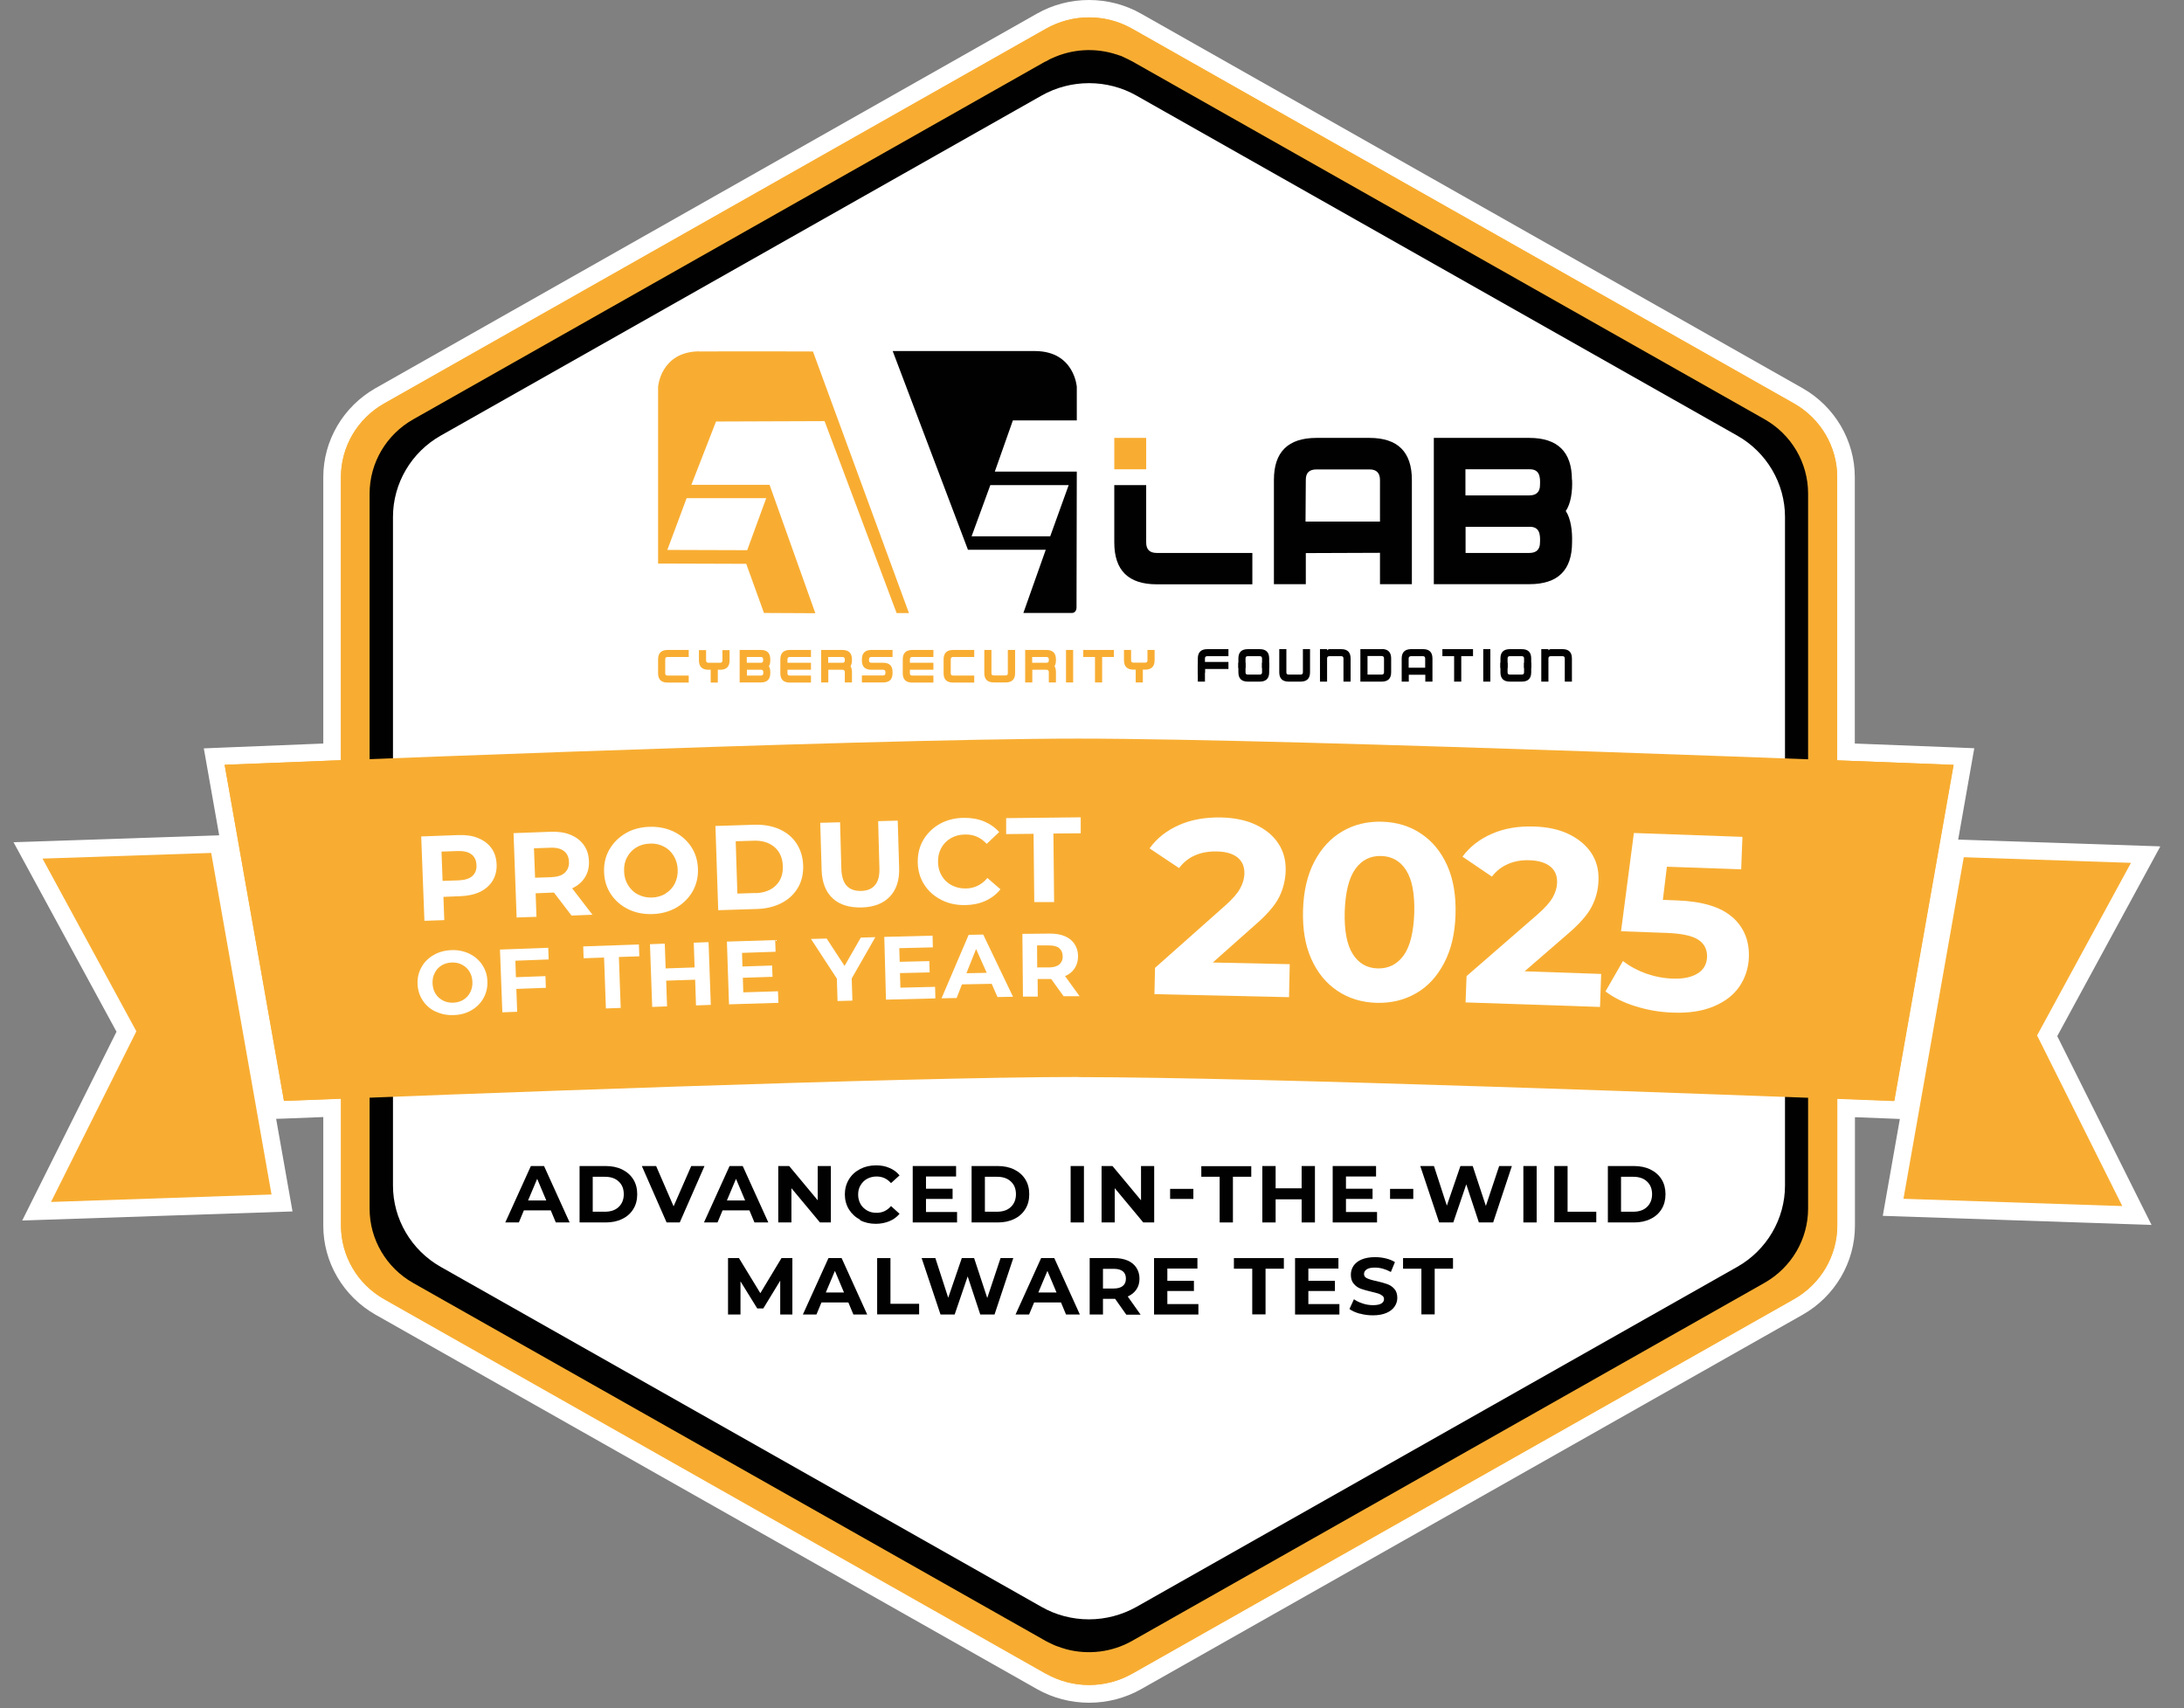 <?xml version="1.0"?>
<svg xmlns="http://www.w3.org/2000/svg" width="78" height="61" viewBox="0 0 78 61" fill="none">
<rect x="0" y="0" width="78" height="61" fill="#808080" stroke="none"/>
<g>
<path fill-rule="evenodd" clip-rule="evenodd" d="M77.141 30.225L69.935 29.984L70.51 26.721L69.79 26.691C69.79 26.691 68.401 26.637 66.243 26.553V17.039C66.243 15.732 65.528 14.518 64.379 13.864L40.751 0.487C40.186 0.167 39.546 0 38.892 0C38.237 0 37.598 0.167 37.033 0.487L13.409 13.864C12.26 14.518 11.546 15.732 11.546 17.039V26.553C9.392 26.637 8.013 26.696 7.998 26.696L7.279 26.726L7.828 29.831L0.483 30.077L4.161 36.845L0.793 43.587L10.447 43.263L9.862 39.956L10.167 39.946C10.576 39.931 11.041 39.911 11.546 39.892V43.774C11.546 45.081 12.26 46.295 13.409 46.949L37.038 60.322C37.603 60.641 38.242 60.808 38.897 60.808C39.551 60.808 40.191 60.641 40.756 60.322L64.384 46.949C65.534 46.295 66.248 45.081 66.248 43.774V39.897C66.753 39.916 67.217 39.936 67.627 39.951L67.852 39.961L67.242 43.42L76.841 43.745L73.473 37.002L77.15 30.235L77.141 30.225Z" fill="white"/>
<path fill-rule="evenodd" clip-rule="evenodd" d="M69.766 27.315C69.766 27.315 68.142 27.251 65.614 27.153V17.039C65.614 15.953 65.024 14.945 64.065 14.405L40.436 1.027C39.482 0.486 38.307 0.486 37.353 1.027L13.725 14.405C12.765 14.945 12.176 15.953 12.176 17.039V27.148C9.647 27.246 8.023 27.31 8.023 27.31L10.142 39.312C10.722 39.287 11.411 39.263 12.181 39.233V43.759C12.181 44.846 12.77 45.853 13.729 46.394L37.358 59.766C38.312 60.307 39.487 60.307 40.441 59.766L64.07 46.394C65.029 45.853 65.619 44.846 65.619 43.759V39.233C66.388 39.263 67.073 39.287 67.657 39.312L69.776 27.305L69.766 27.315Z" fill="#F8AD32"/>
<path fill-rule="evenodd" clip-rule="evenodd" d="M37.353 59.776L13.725 46.403C12.765 45.863 12.176 44.855 12.176 43.769V17.044C12.176 15.958 12.765 14.95 13.725 14.409L37.353 1.027C38.308 0.486 39.482 0.486 40.436 1.027L64.065 14.405C65.024 14.945 65.614 15.953 65.614 17.039V43.764C65.614 44.85 65.024 45.858 64.065 46.398L40.436 59.771C39.482 60.312 38.308 60.312 37.353 59.771V59.776Z" fill="#F8AD32"/>
<path fill-rule="evenodd" clip-rule="evenodd" d="M63.975 30.652V17.737C63.975 16.714 63.42 15.771 62.521 15.265L40.341 2.703C39.447 2.197 38.343 2.197 37.448 2.703L15.264 15.26C14.364 15.771 13.81 16.709 13.81 17.732V30.647H63.975V30.652Z" fill="white"/>
<path d="M9.697 42.658L7.543 30.46L1.518 30.662L4.87 36.83L1.822 42.924L9.697 42.658Z" fill="#F8AD32"/>
<path d="M76.106 30.814L70.135 30.613L67.981 42.811L75.796 43.071L72.753 36.977L76.106 30.814Z" fill="#F8AD32"/>
<path fill-rule="evenodd" clip-rule="evenodd" d="M13.81 35.233V42.654C13.81 43.676 14.364 44.62 15.264 45.126L37.443 57.683C38.338 58.189 39.442 58.189 40.336 57.683L62.516 45.126C63.415 44.615 63.97 43.676 63.97 42.654V35.233H13.81Z" fill="white"/>
<path fill-rule="evenodd" clip-rule="evenodd" d="M63.026 14.975L40.446 2.197C40.337 2.138 40.227 2.084 40.117 2.035C40.102 2.03 40.092 2.025 40.077 2.015C40.047 2 40.017 1.99 39.982 1.981C39.947 1.971 39.917 1.956 39.882 1.946C39.877 1.946 39.867 1.946 39.862 1.941C39.112 1.7 38.298 1.745 37.573 2.079C37.553 2.089 37.538 2.094 37.518 2.103C37.483 2.118 37.453 2.138 37.419 2.158C37.389 2.172 37.364 2.187 37.334 2.202H37.324L14.759 14.975C13.795 15.52 13.2 16.533 13.2 17.629V43.165C13.2 44.261 13.795 45.273 14.759 45.819L37.339 58.597C37.394 58.626 37.448 58.656 37.503 58.68C37.508 58.68 37.513 58.685 37.523 58.69C37.563 58.71 37.603 58.724 37.638 58.744C37.663 58.754 37.683 58.764 37.708 58.774C37.728 58.779 37.743 58.788 37.763 58.793C37.873 58.833 37.983 58.872 38.093 58.901C38.873 59.103 39.717 59.005 40.436 58.597L40.531 58.543L63.016 45.814C63.98 45.268 64.575 44.256 64.575 43.16V17.624C64.575 16.528 63.98 15.515 63.016 14.97L63.026 14.975ZM63.75 42.339C63.75 43.533 63.096 44.649 62.041 45.244L40.591 57.383C40.077 57.673 39.487 57.83 38.892 57.83C38.298 57.83 37.708 57.678 37.194 57.383L15.743 45.244C14.689 44.649 14.035 43.533 14.035 42.339V18.459C14.035 17.265 14.689 16.149 15.743 15.555L37.194 3.416C38.243 2.821 39.547 2.821 40.591 3.416L62.041 15.555C63.096 16.149 63.75 17.265 63.75 18.459V42.339Z" fill="#010101"/>
<path d="M19.66 43.224H18.71L18.531 43.656H18.046L18.96 41.641H19.43L20.344 43.656H19.85L19.67 43.224H19.66ZM19.51 42.87L19.185 42.098L18.86 42.87H19.51Z" fill="#010101"/>
<path d="M20.699 41.641H21.629C21.848 41.641 22.048 41.68 22.218 41.764C22.388 41.847 22.523 41.965 22.618 42.118C22.713 42.27 22.758 42.447 22.758 42.649C22.758 42.85 22.713 43.027 22.618 43.179C22.523 43.332 22.393 43.45 22.218 43.533C22.048 43.617 21.853 43.656 21.629 43.656H20.699V41.641ZM21.604 43.273C21.808 43.273 21.973 43.219 22.093 43.106C22.213 42.993 22.278 42.84 22.278 42.649C22.278 42.457 22.218 42.305 22.093 42.191C21.973 42.078 21.808 42.025 21.604 42.025H21.169V43.273H21.604Z" fill="#010101"/>
<path d="M25.161 41.641L24.277 43.656H23.807L22.923 41.641H23.433L24.057 43.081L24.687 41.641H25.156H25.161Z" fill="#010101"/>
<path d="M26.756 43.224H25.806L25.626 43.656H25.142L26.056 41.641H26.526L27.44 43.656H26.945L26.765 43.224H26.756ZM26.611 42.87L26.286 42.098L25.961 42.87H26.611Z" fill="#010101"/>
<path d="M29.674 41.641V43.656H29.284L28.265 42.432V43.656H27.795V41.641H28.185L29.204 42.865V41.641H29.674Z" fill="#010101"/>
<path d="M30.718 43.558C30.548 43.469 30.418 43.347 30.318 43.189C30.223 43.032 30.173 42.85 30.173 42.654C30.173 42.457 30.223 42.275 30.318 42.118C30.413 41.961 30.548 41.838 30.718 41.749C30.887 41.661 31.077 41.617 31.287 41.617C31.467 41.617 31.627 41.646 31.767 41.71C31.912 41.769 32.032 41.858 32.127 41.975L31.822 42.251C31.682 42.093 31.512 42.015 31.307 42.015C31.182 42.015 31.067 42.044 30.967 42.098C30.867 42.152 30.792 42.231 30.733 42.329C30.672 42.428 30.648 42.541 30.648 42.663C30.648 42.786 30.677 42.899 30.733 42.998C30.787 43.096 30.867 43.17 30.967 43.229C31.067 43.288 31.182 43.312 31.307 43.312C31.512 43.312 31.682 43.234 31.822 43.071L32.127 43.347C32.027 43.465 31.907 43.553 31.762 43.612C31.617 43.671 31.457 43.705 31.277 43.705C31.067 43.705 30.877 43.661 30.712 43.573L30.718 43.558Z" fill="#010101"/>
<path d="M34.181 43.283V43.656H32.597V41.641H34.146V42.015H33.071V42.452H34.021V42.816H33.071V43.283H34.186H34.181Z" fill="#010101"/>
<path d="M34.7 41.641H35.63C35.849 41.641 36.049 41.68 36.219 41.764C36.389 41.847 36.524 41.965 36.619 42.118C36.714 42.27 36.759 42.447 36.759 42.649C36.759 42.85 36.714 43.027 36.619 43.179C36.524 43.332 36.394 43.45 36.219 43.533C36.049 43.617 35.854 43.656 35.63 43.656H34.7V41.641ZM35.61 43.273C35.814 43.273 35.979 43.219 36.099 43.106C36.219 42.993 36.284 42.84 36.284 42.649C36.284 42.457 36.224 42.305 36.099 42.191C35.979 42.078 35.814 42.025 35.61 42.025H35.175V43.273H35.61Z" fill="#010101"/>
<path d="M38.237 41.641H38.712V43.656H38.237V41.641Z" fill="#010101"/>
<path d="M41.221 41.641V43.656H40.831L39.812 42.432V43.656H39.342V41.641H39.731L40.751 42.865V41.641H41.221Z" fill="#010101"/>
<path d="M41.79 42.457H42.62V42.816H41.79V42.457Z" fill="#010101"/>
<path d="M43.559 42.024H42.904V41.646H44.688V42.024H44.033V43.656H43.559V42.024Z" fill="#010101"/>
<path d="M46.962 41.641V43.656H46.487V42.83H45.558V43.656H45.083V41.641H45.558V42.437H46.487V41.641H46.962Z" fill="#010101"/>
<path d="M49.18 43.283V43.656H47.596V41.641H49.145V42.015H48.07V42.452H49.02V42.816H48.07V43.283H49.185H49.18Z" fill="#010101"/>
<path d="M49.645 42.457H50.474V42.816H49.645V42.457Z" fill="#010101"/>
<path d="M53.996 41.641L53.327 43.656H52.817L52.367 42.295L51.903 43.656H51.398L50.724 41.641H51.213L51.673 43.056L52.158 41.641H52.597L53.067 43.066L53.542 41.641H53.996Z" fill="#010101"/>
<path d="M54.406 41.641H54.881V43.656H54.406V41.641Z" fill="#010101"/>
<path d="M55.511 41.641H55.985V43.273H57.01V43.651H55.511V41.636V41.641Z" fill="#010101"/>
<path d="M57.424 41.641H58.353C58.573 41.641 58.773 41.68 58.943 41.764C59.113 41.847 59.248 41.965 59.343 42.118C59.437 42.27 59.482 42.447 59.482 42.649C59.482 42.85 59.437 43.027 59.343 43.179C59.248 43.332 59.118 43.45 58.943 43.533C58.773 43.617 58.578 43.656 58.353 43.656H57.424V41.641ZM58.328 43.273C58.533 43.273 58.698 43.219 58.818 43.106C58.938 42.993 59.003 42.84 59.003 42.649C59.003 42.457 58.943 42.305 58.818 42.191C58.698 42.078 58.533 42.025 58.328 42.025H57.894V43.273H58.328Z" fill="#010101"/>
<path d="M27.865 46.944V45.735L27.26 46.728H27.045L26.446 45.76V46.944H26.001V44.929H26.391L27.155 46.182L27.91 44.929H28.299V46.944H27.86H27.865Z" fill="#010101"/>
<path d="M30.288 46.512H29.338L29.159 46.944H28.674L29.588 44.929H30.058L30.972 46.944H30.478L30.298 46.512H30.288ZM30.143 46.158L29.818 45.386L29.493 46.158H30.143Z" fill="#010101"/>
<path d="M31.327 44.929H31.802V46.561H32.826V46.939H31.327V44.924V44.929Z" fill="#010101"/>
<path d="M36.189 44.929L35.519 46.944H35.01L34.56 45.583L34.095 46.944H33.59L32.916 44.929H33.406L33.865 46.345L34.35 44.929H34.79L35.259 46.354L35.734 44.929H36.189Z" fill="#010101"/>
<path d="M37.882 46.512H36.933L36.753 46.944H36.269L37.183 44.929H37.653L38.567 46.944H38.072L37.892 46.512H37.882ZM37.733 46.158L37.408 45.386L37.083 46.158H37.733Z" fill="#010101"/>
<path d="M40.221 46.944L39.826 46.384H39.392V46.944H38.917V44.929H39.801C39.981 44.929 40.141 44.959 40.276 45.018C40.411 45.077 40.511 45.16 40.586 45.273C40.656 45.381 40.696 45.514 40.696 45.661C40.696 45.809 40.661 45.942 40.586 46.05C40.511 46.158 40.411 46.241 40.276 46.3L40.736 46.949H40.226L40.221 46.944ZM40.101 45.401C40.026 45.342 39.921 45.312 39.776 45.312H39.392V46.015H39.776C39.916 46.015 40.026 45.986 40.101 45.922C40.176 45.863 40.211 45.775 40.211 45.661C40.211 45.548 40.176 45.46 40.101 45.401Z" fill="#010101"/>
<path d="M42.8 46.571V46.944H41.216V44.929H42.765V45.303H41.691V45.74H42.64V46.104H41.691V46.571H42.805H42.8Z" fill="#010101"/>
<path d="M44.723 45.308H44.068V44.929H45.852V45.308H45.198V46.939H44.723V45.308Z" fill="#010101"/>
<path d="M47.836 46.571V46.944H46.252V44.929H47.801V45.303H46.727V45.74H47.676V46.104H46.727V46.571H47.841H47.836Z" fill="#010101"/>
<path d="M48.56 46.914C48.41 46.87 48.285 46.816 48.195 46.747L48.355 46.398C48.445 46.462 48.545 46.511 48.67 46.551C48.79 46.59 48.91 46.61 49.035 46.61C49.17 46.61 49.27 46.59 49.334 46.551C49.4 46.511 49.429 46.457 49.429 46.394C49.429 46.344 49.41 46.305 49.374 46.276C49.334 46.246 49.29 46.217 49.23 46.197C49.17 46.177 49.09 46.158 48.99 46.133C48.835 46.099 48.705 46.059 48.605 46.025C48.505 45.99 48.42 45.931 48.35 45.848C48.28 45.769 48.245 45.661 48.245 45.524C48.245 45.406 48.275 45.302 48.34 45.204C48.405 45.111 48.5 45.032 48.63 44.978C48.76 44.924 48.92 44.895 49.105 44.895C49.235 44.895 49.364 44.909 49.489 44.939C49.614 44.968 49.724 45.013 49.819 45.072L49.674 45.425C49.484 45.322 49.295 45.268 49.105 45.268C48.97 45.268 48.875 45.288 48.81 45.332C48.745 45.376 48.715 45.43 48.715 45.499C48.715 45.568 48.75 45.617 48.825 45.651C48.9 45.686 49.01 45.72 49.16 45.75C49.315 45.784 49.444 45.823 49.544 45.858C49.644 45.892 49.729 45.951 49.799 46.03C49.869 46.108 49.904 46.217 49.904 46.349C49.904 46.462 49.869 46.57 49.804 46.664C49.739 46.757 49.639 46.836 49.509 46.89C49.38 46.944 49.22 46.973 49.035 46.973C48.875 46.973 48.715 46.954 48.565 46.91L48.56 46.914Z" fill="#010101"/>
<path d="M50.764 45.308H50.109V44.929H51.893V45.308H51.239V46.939H50.764V45.308Z" fill="#010101"/>
<path fill-rule="evenodd" clip-rule="evenodd" d="M38.688 23.462H39.107V24.371H39.362V23.462H39.782V23.211H38.688V23.462Z" fill="#F8AD32"/>
<path fill-rule="evenodd" clip-rule="evenodd" d="M23.503 23.546V24.042C23.503 24.263 23.613 24.376 23.843 24.376H24.597V24.125H23.843C23.783 24.125 23.758 24.101 23.758 24.042V23.546C23.758 23.492 23.783 23.462 23.843 23.462H24.597V23.211H23.843C23.618 23.211 23.503 23.325 23.503 23.546Z" fill="#F8AD32"/>
<path fill-rule="evenodd" clip-rule="evenodd" d="M27.869 23.546V24.042C27.869 24.263 27.979 24.376 28.209 24.376H28.963V24.125H28.209C28.149 24.125 28.124 24.101 28.124 24.042V23.919H28.963V23.669H28.124V23.546C28.124 23.492 28.149 23.462 28.209 23.462H28.963V23.211H28.209C27.984 23.211 27.869 23.325 27.869 23.546Z" fill="#F8AD32"/>
<path fill-rule="evenodd" clip-rule="evenodd" d="M30.088 23.211H29.328V24.371H29.583V23.919H30.088C30.143 23.919 30.172 23.949 30.172 23.998V24.037V24.371H30.427V24.037V23.998C30.427 23.909 30.407 23.845 30.377 23.791C30.407 23.737 30.427 23.669 30.427 23.585V23.546C30.427 23.325 30.312 23.211 30.088 23.211ZM30.172 23.585C30.172 23.644 30.143 23.669 30.088 23.669H29.578V23.462H30.088C30.143 23.462 30.172 23.492 30.172 23.546V23.585Z" fill="#F8AD32"/>
<path fill-rule="evenodd" clip-rule="evenodd" d="M27.175 23.211H26.416V24.371H27.175C27.4 24.371 27.51 24.258 27.51 24.037V23.998C27.51 23.914 27.495 23.845 27.46 23.791C27.495 23.737 27.51 23.669 27.51 23.585V23.546C27.51 23.325 27.4 23.211 27.175 23.211ZM27.175 23.462C27.23 23.462 27.255 23.492 27.255 23.546V23.585C27.255 23.634 27.235 23.659 27.195 23.669C27.191 23.669 27.18 23.669 27.175 23.669H26.671V23.462H27.175ZM27.26 24.042C27.26 24.096 27.23 24.125 27.18 24.125H26.676V23.919H27.18C27.18 23.919 27.195 23.919 27.201 23.919C27.24 23.924 27.26 23.953 27.26 24.003V24.042Z" fill="#F8AD32"/>
<path fill-rule="evenodd" clip-rule="evenodd" d="M25.801 23.585C25.801 23.644 25.776 23.668 25.716 23.668H25.302C25.247 23.668 25.217 23.644 25.217 23.585V23.216H24.962V23.585C24.962 23.806 25.077 23.919 25.302 23.919H25.382V24.376H25.636V23.919H25.716C25.941 23.919 26.056 23.811 26.056 23.585V23.216H25.801V23.585Z" fill="#F8AD32"/>
<path fill-rule="evenodd" clip-rule="evenodd" d="M30.782 23.546V23.585C30.782 23.806 30.892 23.919 31.122 23.919H31.542C31.597 23.919 31.622 23.949 31.622 23.998V24.037C31.622 24.096 31.592 24.121 31.542 24.121H30.782V24.371H31.542C31.767 24.371 31.877 24.263 31.877 24.037V23.998C31.877 23.777 31.767 23.669 31.542 23.669H31.122C31.062 23.669 31.037 23.644 31.037 23.585V23.546C31.037 23.492 31.062 23.462 31.122 23.462H31.877V23.211H31.122C30.897 23.211 30.782 23.325 30.782 23.546Z" fill="#F8AD32"/>
<path fill-rule="evenodd" clip-rule="evenodd" d="M32.241 23.546V24.042C32.241 24.263 32.351 24.376 32.581 24.376H33.336V24.125H32.581C32.521 24.125 32.496 24.101 32.496 24.042V23.919H33.336V23.669H32.496V23.546C32.496 23.492 32.521 23.462 32.581 23.462H33.336V23.211H32.581C32.356 23.211 32.241 23.325 32.241 23.546Z" fill="#F8AD32"/>
<path fill-rule="evenodd" clip-rule="evenodd" d="M33.7 23.546V24.042C33.7 24.263 33.81 24.376 34.04 24.376H34.794V24.125H34.04C33.98 24.125 33.955 24.101 33.955 24.042V23.546C33.955 23.492 33.98 23.462 34.04 23.462H34.794V23.211H34.04C33.815 23.211 33.7 23.325 33.7 23.546Z" fill="#F8AD32"/>
<path fill-rule="evenodd" clip-rule="evenodd" d="M35.994 23.211V24.037C35.994 24.096 35.969 24.121 35.914 24.121H35.494C35.434 24.121 35.409 24.096 35.409 24.037V23.211H35.154V24.037C35.154 24.258 35.264 24.371 35.494 24.371H35.914C36.139 24.371 36.254 24.263 36.254 24.037V23.211H35.999H35.994Z" fill="#F8AD32"/>
<path fill-rule="evenodd" clip-rule="evenodd" d="M37.373 23.211H36.613V24.371H36.868V23.919H37.373C37.428 23.919 37.458 23.949 37.458 23.998V24.037V24.371H37.712V24.037V23.998C37.712 23.909 37.693 23.845 37.663 23.791C37.693 23.737 37.712 23.669 37.712 23.585V23.546C37.712 23.325 37.598 23.211 37.373 23.211ZM37.458 23.585C37.458 23.644 37.428 23.669 37.373 23.669H36.863V23.462H37.373C37.428 23.462 37.458 23.492 37.458 23.546V23.585Z" fill="#F8AD32"/>
<path d="M38.327 23.211H38.072V24.371H38.327V23.211Z" fill="#F8AD32"/>
<path fill-rule="evenodd" clip-rule="evenodd" d="M40.981 23.211V23.58C40.981 23.639 40.956 23.664 40.896 23.664H40.481C40.426 23.664 40.396 23.639 40.396 23.58V23.211H40.142V23.58C40.142 23.801 40.257 23.914 40.481 23.914H40.561V24.371H40.816V23.914H40.896C41.121 23.914 41.236 23.806 41.236 23.58V23.211H40.981Z" fill="#F8AD32"/>
<path fill-rule="evenodd" clip-rule="evenodd" d="M43.873 23.89V23.639H43.034V23.516C43.034 23.462 43.059 23.433 43.119 23.433H43.873V23.182H43.119C42.894 23.182 42.779 23.295 42.779 23.516V24.013C42.779 24.234 43.034 24.072 43.034 24.013V23.89H43.873Z" fill="#010101"/>
<path d="M43.034 23.732H42.779V24.342H43.034V23.732Z" fill="#010101"/>
<path fill-rule="evenodd" clip-rule="evenodd" d="M46.532 24.008C46.532 24.067 46.502 24.091 46.447 24.091H46.027C45.967 24.091 45.942 24.067 45.942 24.008V23.182H45.688V24.008C45.688 24.229 45.797 24.342 46.027 24.342H46.447C46.672 24.342 46.787 24.234 46.787 24.008V23.182H46.532V24.008Z" fill="#010101"/>
<path fill-rule="evenodd" clip-rule="evenodd" d="M45.073 23.669V24.008C45.073 24.067 45.043 24.091 44.988 24.091H44.568C44.508 24.091 44.483 24.067 44.483 24.008V23.669H44.228V24.008C44.228 24.229 44.338 24.342 44.568 24.342H44.988C45.213 24.342 45.328 24.234 45.328 24.008V23.669H45.073Z" fill="#010101"/>
<path fill-rule="evenodd" clip-rule="evenodd" d="M45.073 23.855V23.516C45.073 23.457 45.043 23.433 44.988 23.433H44.568C44.508 23.433 44.483 23.457 44.483 23.516V23.855H44.228V23.516C44.228 23.295 44.338 23.182 44.568 23.182H44.988C45.213 23.182 45.328 23.29 45.328 23.516V23.855H45.073Z" fill="#010101"/>
<path fill-rule="evenodd" clip-rule="evenodd" d="M49.344 23.182H48.585V24.342H49.344C49.569 24.342 49.684 24.234 49.684 24.008V23.511C49.684 23.29 49.569 23.177 49.344 23.177V23.182ZM49.429 24.008C49.429 24.067 49.399 24.091 49.344 24.091H48.84V23.428H49.344C49.399 23.428 49.429 23.457 49.429 23.511V24.008Z" fill="#010101"/>
<path fill-rule="evenodd" clip-rule="evenodd" d="M47.396 23.516C47.396 23.462 47.421 23.433 47.481 23.433H47.901C47.956 23.433 47.981 23.462 47.981 23.516V24.342H48.236V23.516C48.236 23.295 48.126 23.182 47.901 23.182H47.481C47.451 23.182 47.421 23.197 47.396 23.226V23.182H47.142V24.342H47.396V23.516Z" fill="#010101"/>
<path fill-rule="evenodd" clip-rule="evenodd" d="M50.819 23.182H50.399C50.175 23.182 50.06 23.295 50.06 23.516V24.342H50.314V24.096H50.904V24.342H51.159V23.516C51.159 23.295 51.049 23.182 50.824 23.182H50.819ZM50.899 23.846H50.309V23.516C50.309 23.462 50.339 23.433 50.399 23.433H50.819C50.874 23.433 50.899 23.462 50.899 23.516V23.846Z" fill="#010101"/>
<path fill-rule="evenodd" clip-rule="evenodd" d="M51.933 24.342H52.188V23.433H52.608V23.182H51.514V23.433H51.933V24.342Z" fill="#010101"/>
<path d="M53.227 23.182H52.973V24.342H53.227V23.182Z" fill="#010101"/>
<path fill-rule="evenodd" clip-rule="evenodd" d="M54.431 23.669V24.008C54.431 24.067 54.401 24.091 54.346 24.091H53.927C53.867 24.091 53.842 24.067 53.842 24.008V23.669H53.587V24.008C53.587 24.229 53.697 24.342 53.927 24.342H54.346C54.571 24.342 54.686 24.234 54.686 24.008V23.669H54.431Z" fill="#010101"/>
<path fill-rule="evenodd" clip-rule="evenodd" d="M54.431 23.855V23.516C54.431 23.457 54.401 23.433 54.346 23.433H53.927C53.867 23.433 53.842 23.457 53.842 23.516V23.855H53.587V23.516C53.587 23.295 53.697 23.182 53.927 23.182H54.346C54.571 23.182 54.686 23.29 54.686 23.516V23.855H54.431Z" fill="#010101"/>
<path fill-rule="evenodd" clip-rule="evenodd" d="M55.301 23.516C55.301 23.462 55.326 23.433 55.386 23.433H55.805C55.86 23.433 55.885 23.462 55.885 23.516V24.342H56.14V23.516C56.14 23.295 56.03 23.182 55.805 23.182H55.386C55.356 23.182 55.326 23.197 55.301 23.226V23.182H55.046V24.342H55.301V23.516Z" fill="#010101"/>
<path d="M56.14 17.132C56.14 16.14 55.63 15.638 54.621 15.638H51.208V20.862H54.626C55.635 20.862 56.145 20.366 56.145 19.368C56.16 18.97 56.1 18.513 55.92 18.248C56.105 17.987 56.165 17.525 56.145 17.127L56.14 17.132ZM55 19.373C55 19.624 54.87 19.747 54.616 19.747H52.342V18.813H54.616C54.985 18.803 55.015 19.078 55 19.373ZM55 17.319C55 17.57 54.87 17.692 54.616 17.692H52.337V16.759H54.616C54.985 16.749 55.015 17.024 55 17.319Z" fill="#010101"/>
<path d="M24.977 12.547C23.593 12.557 23.503 13.815 23.503 13.815V20.125L26.651 20.135L27.285 21.89L29.119 21.899L27.485 17.314H24.692L25.572 15.053L29.449 15.039L32.022 21.894H32.462L29.034 12.552C29.034 12.552 26.361 12.542 24.972 12.552L24.977 12.547ZM27.365 17.791L26.686 19.648L23.833 19.639L24.522 17.791H27.365Z" fill="#F8AD32"/>
<path fill-rule="evenodd" clip-rule="evenodd" d="M48.915 15.638H47.021C45.997 15.638 45.497 16.144 45.497 17.137V20.862H46.636V19.752L49.285 19.742V20.862H50.424V17.137C50.424 16.144 49.924 15.638 48.91 15.638H48.915ZM49.285 18.626H46.626L46.636 17.137C46.636 16.887 46.756 16.764 47.021 16.764H48.915C49.154 16.764 49.285 16.887 49.285 17.137V18.626Z" fill="#010101"/>
<path d="M40.935 15.638H39.796V16.759H40.935V15.638Z" fill="#F8AD32"/>
<path d="M41.315 19.747C41.06 19.747 40.935 19.624 40.935 19.373V17.324H39.796V19.373C39.796 20.371 40.301 20.867 41.315 20.867H44.727V19.747H41.315Z" fill="#010101"/>
<path d="M38.457 13.815C38.457 13.815 38.372 12.552 36.983 12.537C36.509 12.537 32.257 12.537 31.882 12.537L34.57 19.634H37.348L36.549 21.89H38.277C38.462 21.89 38.447 21.678 38.447 21.678L38.457 16.842H35.529L36.174 15.014H38.457V13.815ZM38.167 17.324L37.508 19.152H34.7L35.369 17.324H38.172H38.167Z" fill="#010101"/>
<path d="M38.512 38.466C44.893 38.466 61.706 39.09 67.647 39.322L69.766 27.315C69.766 27.315 46.327 26.377 38.512 26.377C30.698 26.377 8.023 27.315 8.023 27.315L10.142 39.317C15.983 39.086 32.307 38.461 38.517 38.461L38.512 38.466Z" fill="#F8AD32"/>
<path d="M15.558 36.127C15.363 36.034 15.208 35.901 15.098 35.729C14.983 35.557 14.923 35.361 14.913 35.139C14.903 34.918 14.953 34.722 15.053 34.54C15.153 34.358 15.298 34.216 15.483 34.108C15.668 33.999 15.883 33.94 16.117 33.931C16.352 33.921 16.567 33.965 16.762 34.058C16.957 34.152 17.107 34.284 17.222 34.456C17.337 34.628 17.402 34.825 17.407 35.046C17.417 35.267 17.367 35.464 17.267 35.646C17.167 35.828 17.022 35.97 16.837 36.078C16.652 36.186 16.442 36.245 16.203 36.25C15.968 36.26 15.753 36.216 15.558 36.122V36.127ZM16.547 35.705C16.652 35.641 16.737 35.552 16.792 35.439C16.852 35.326 16.877 35.203 16.872 35.066C16.867 34.928 16.832 34.805 16.767 34.697C16.702 34.589 16.612 34.511 16.502 34.452C16.392 34.392 16.267 34.368 16.133 34.373C15.998 34.378 15.878 34.412 15.773 34.476C15.668 34.54 15.583 34.628 15.528 34.742C15.468 34.855 15.443 34.977 15.448 35.115C15.453 35.253 15.488 35.375 15.553 35.484C15.618 35.592 15.708 35.67 15.818 35.729C15.928 35.788 16.053 35.813 16.188 35.808C16.322 35.803 16.442 35.769 16.547 35.705Z" fill="white"/>
<path d="M18.406 34.304L18.426 34.898L19.48 34.859L19.495 35.277L18.441 35.316L18.471 36.132L17.941 36.152L17.856 33.911L19.58 33.847L19.595 34.264L18.401 34.309L18.406 34.304Z" fill="white"/>
<path d="M21.574 34.196L20.844 34.221L20.829 33.798L22.818 33.729L22.833 34.152L22.103 34.176L22.168 35.995L21.639 36.014L21.574 34.196Z" fill="white"/>
<path d="M25.306 33.645L25.386 35.886L24.857 35.906L24.827 34.987L23.793 35.021L23.823 35.94L23.293 35.96L23.213 33.719L23.742 33.699L23.773 34.584L24.807 34.549L24.777 33.665L25.306 33.645Z" fill="white"/>
<path d="M27.785 35.395L27.8 35.813L26.036 35.867L25.961 33.626L27.685 33.572L27.7 33.989L26.501 34.029L26.516 34.515L27.575 34.481L27.59 34.884L26.53 34.918L26.546 35.439L27.785 35.4V35.395Z" fill="white"/>
<path d="M30.418 34.938L30.443 35.734L29.913 35.749L29.888 34.948L28.964 33.532L29.523 33.517L30.163 34.495L30.743 33.483L31.262 33.468L30.418 34.943V34.938Z" fill="white"/>
<path d="M33.396 35.237L33.406 35.655L31.642 35.699L31.582 33.458L33.306 33.414L33.316 33.832L32.117 33.861L32.132 34.348L33.191 34.323L33.201 34.726L32.142 34.751L32.157 35.272L33.396 35.242V35.237Z" fill="white"/>
<path d="M35.415 35.134L34.355 35.154L34.166 35.641L33.626 35.651L34.595 33.385L35.115 33.375L36.179 35.596L35.625 35.606L35.415 35.13V35.134ZM35.24 34.741L34.86 33.891L34.515 34.756L35.24 34.741Z" fill="white"/>
<path d="M37.988 35.581L37.543 34.962H37.058L37.063 35.591H36.534L36.514 33.35L37.503 33.34C37.703 33.34 37.883 33.37 38.033 33.434C38.182 33.498 38.297 33.591 38.377 33.714C38.457 33.837 38.502 33.979 38.502 34.146C38.502 34.313 38.462 34.456 38.382 34.579C38.302 34.702 38.188 34.795 38.038 34.859L38.557 35.577H37.993L37.988 35.581ZM37.833 33.861C37.748 33.792 37.628 33.763 37.468 33.763H37.038L37.043 34.549H37.473C37.633 34.544 37.753 34.51 37.833 34.441C37.913 34.372 37.958 34.274 37.953 34.151C37.953 34.023 37.908 33.93 37.828 33.861H37.833Z" fill="white"/>
<path d="M17.077 29.93C17.281 30.014 17.436 30.132 17.551 30.289C17.666 30.446 17.726 30.638 17.736 30.864C17.746 31.085 17.696 31.282 17.596 31.449C17.496 31.616 17.346 31.748 17.151 31.847C16.957 31.94 16.722 31.994 16.452 32.004L15.837 32.029L15.867 32.859L15.158 32.884L15.043 29.871L16.367 29.822C16.637 29.812 16.877 29.846 17.077 29.93ZM16.867 31.287C16.972 31.193 17.027 31.06 17.017 30.893C17.012 30.726 16.952 30.598 16.837 30.51C16.722 30.422 16.557 30.387 16.347 30.392L15.768 30.412L15.807 31.459L16.387 31.439C16.602 31.429 16.762 31.38 16.867 31.287Z" fill="white"/>
<path d="M20.409 32.692L19.785 31.876H19.75L19.13 31.901L19.16 32.741L18.451 32.766L18.341 29.753L19.665 29.704C19.935 29.694 20.175 29.728 20.374 29.812C20.574 29.895 20.734 30.013 20.849 30.176C20.964 30.333 21.024 30.524 21.034 30.751C21.044 30.977 20.994 31.168 20.889 31.335C20.784 31.503 20.634 31.63 20.434 31.724L21.159 32.667L20.399 32.697L20.409 32.692ZM20.14 30.392C20.025 30.303 19.86 30.264 19.65 30.274L19.07 30.294L19.11 31.345L19.69 31.326C19.905 31.316 20.065 31.267 20.17 31.168C20.274 31.07 20.329 30.942 20.32 30.775C20.314 30.608 20.255 30.48 20.14 30.392Z" fill="white"/>
<path d="M22.439 32.471C22.179 32.343 21.974 32.166 21.819 31.935C21.664 31.704 21.584 31.439 21.574 31.144C21.564 30.849 21.624 30.579 21.764 30.338C21.904 30.097 22.094 29.905 22.344 29.758C22.594 29.61 22.878 29.537 23.198 29.527C23.518 29.517 23.803 29.576 24.063 29.699C24.322 29.827 24.527 30.004 24.682 30.235C24.837 30.466 24.917 30.731 24.927 31.026C24.937 31.321 24.872 31.591 24.737 31.832C24.597 32.073 24.407 32.264 24.157 32.412C23.908 32.554 23.623 32.633 23.308 32.643C22.988 32.653 22.703 32.599 22.439 32.471ZM23.768 31.91C23.913 31.822 24.023 31.704 24.098 31.557C24.172 31.409 24.212 31.242 24.203 31.055C24.198 30.869 24.148 30.706 24.058 30.559C23.968 30.412 23.853 30.303 23.703 30.23C23.553 30.151 23.388 30.117 23.208 30.127C23.028 30.131 22.863 30.181 22.724 30.264C22.584 30.348 22.469 30.471 22.394 30.618C22.314 30.765 22.279 30.937 22.289 31.119C22.294 31.306 22.344 31.473 22.434 31.616C22.524 31.758 22.639 31.871 22.788 31.945C22.938 32.023 23.103 32.058 23.283 32.053C23.463 32.048 23.628 31.999 23.768 31.915V31.91Z" fill="white"/>
<path d="M25.551 29.497L26.945 29.453C27.28 29.444 27.574 29.497 27.834 29.611C28.094 29.729 28.299 29.896 28.444 30.117C28.589 30.338 28.674 30.598 28.684 30.903C28.694 31.203 28.634 31.473 28.499 31.699C28.364 31.93 28.174 32.112 27.919 32.245C27.669 32.377 27.375 32.451 27.045 32.461L25.651 32.505L25.551 29.493V29.497ZM26.985 31.896C27.29 31.886 27.534 31.793 27.709 31.621C27.884 31.449 27.969 31.218 27.959 30.928C27.949 30.643 27.849 30.416 27.664 30.254C27.474 30.092 27.23 30.014 26.925 30.023L26.275 30.043L26.335 31.911L26.985 31.891V31.896Z" fill="white"/>
<path d="M29.739 32.082C29.489 31.851 29.359 31.512 29.344 31.07L29.294 29.384L30.003 29.365L30.048 31.026C30.063 31.566 30.298 31.827 30.753 31.817C30.973 31.812 31.143 31.743 31.253 31.606C31.367 31.473 31.418 31.267 31.407 30.986L31.363 29.325L32.062 29.306L32.112 30.991C32.127 31.434 32.012 31.778 31.777 32.023C31.542 32.269 31.203 32.397 30.768 32.407C30.328 32.417 29.983 32.309 29.734 32.078L29.739 32.082Z" fill="white"/>
<path d="M33.621 32.136C33.366 32.009 33.161 31.827 33.011 31.596C32.862 31.365 32.782 31.095 32.777 30.8C32.772 30.5 32.837 30.23 32.977 29.994C33.116 29.758 33.311 29.566 33.561 29.424C33.811 29.286 34.091 29.212 34.41 29.207C34.675 29.203 34.915 29.242 35.135 29.33C35.35 29.419 35.535 29.547 35.685 29.714L35.24 30.136C35.025 29.905 34.77 29.792 34.461 29.802C34.271 29.802 34.101 29.851 33.956 29.935C33.811 30.018 33.696 30.136 33.616 30.284C33.536 30.431 33.496 30.598 33.501 30.785C33.501 30.972 33.551 31.139 33.636 31.281C33.721 31.424 33.841 31.537 33.991 31.616C34.141 31.694 34.311 31.733 34.5 31.729C34.805 31.724 35.06 31.596 35.265 31.355L35.73 31.758C35.59 31.935 35.41 32.073 35.195 32.171C34.98 32.269 34.74 32.318 34.475 32.323C34.166 32.328 33.881 32.269 33.626 32.141L33.621 32.136Z" fill="white"/>
<path d="M36.913 29.777L35.934 29.787V29.217L38.597 29.188V29.758L37.622 29.767L37.647 32.215H36.938L36.913 29.777Z" fill="white"/>
<path d="M46.062 34.432L46.037 35.611L41.23 35.503L41.251 34.564L43.754 32.343C44.019 32.107 44.199 31.901 44.293 31.724C44.388 31.552 44.438 31.375 44.443 31.203C44.448 30.952 44.368 30.76 44.199 30.623C44.029 30.485 43.779 30.411 43.444 30.407C43.164 30.402 42.914 30.446 42.684 30.544C42.455 30.642 42.265 30.795 42.11 31.001L41.056 30.298C41.31 29.94 41.66 29.664 42.1 29.468C42.54 29.271 43.044 29.183 43.604 29.193C44.079 29.203 44.488 29.286 44.838 29.448C45.188 29.61 45.458 29.827 45.648 30.112C45.837 30.392 45.927 30.721 45.917 31.095C45.907 31.434 45.827 31.753 45.678 32.048C45.528 32.343 45.238 32.677 44.808 33.046L43.314 34.373L46.047 34.432H46.062Z" fill="white"/>
<path d="M47.766 35.385C47.361 35.115 47.051 34.736 46.832 34.245C46.612 33.753 46.517 33.169 46.537 32.495C46.557 31.822 46.692 31.247 46.941 30.77C47.191 30.294 47.526 29.93 47.941 29.689C48.361 29.443 48.835 29.33 49.36 29.345C49.885 29.36 50.354 29.502 50.754 29.773C51.159 30.043 51.468 30.421 51.688 30.913C51.908 31.404 52.003 31.989 51.983 32.662C51.963 33.336 51.828 33.911 51.578 34.387C51.328 34.864 50.999 35.228 50.579 35.469C50.159 35.714 49.685 35.827 49.16 35.813C48.635 35.798 48.166 35.655 47.766 35.385ZM50.129 34.122C50.359 33.803 50.484 33.296 50.509 32.613C50.529 31.93 50.434 31.419 50.224 31.085C50.014 30.751 49.715 30.579 49.325 30.569C48.945 30.559 48.635 30.711 48.406 31.031C48.176 31.35 48.051 31.856 48.026 32.539C48.006 33.223 48.101 33.734 48.311 34.068C48.52 34.402 48.82 34.574 49.2 34.584C49.59 34.594 49.895 34.441 50.129 34.122Z" fill="white"/>
<path d="M57.184 34.781L57.144 35.96L52.342 35.798L52.377 34.859L54.906 32.662C55.175 32.426 55.355 32.225 55.455 32.048C55.55 31.876 55.605 31.704 55.61 31.532C55.62 31.281 55.54 31.085 55.37 30.947C55.2 30.809 54.95 30.731 54.621 30.721C54.341 30.711 54.091 30.755 53.861 30.854C53.632 30.952 53.442 31.099 53.282 31.306L52.232 30.593C52.492 30.239 52.847 29.964 53.287 29.773C53.731 29.581 54.231 29.497 54.796 29.517C55.27 29.532 55.68 29.62 56.025 29.787C56.37 29.954 56.639 30.175 56.829 30.456C57.019 30.741 57.104 31.07 57.089 31.444C57.079 31.783 56.994 32.097 56.839 32.392C56.684 32.687 56.39 33.016 55.96 33.38L54.451 34.687L57.184 34.781Z" fill="white"/>
<path d="M61.871 32.751C62.285 33.12 62.48 33.596 62.46 34.186C62.445 34.569 62.335 34.908 62.131 35.218C61.926 35.523 61.621 35.764 61.216 35.935C60.812 36.108 60.322 36.186 59.737 36.162C59.288 36.147 58.853 36.073 58.423 35.94C57.993 35.808 57.634 35.631 57.339 35.405L57.963 34.319C58.198 34.505 58.473 34.653 58.783 34.766C59.093 34.874 59.417 34.938 59.747 34.948C60.117 34.962 60.412 34.898 60.627 34.766C60.841 34.633 60.956 34.437 60.966 34.181C60.976 33.911 60.871 33.704 60.657 33.562C60.442 33.419 60.062 33.336 59.517 33.316L57.894 33.257L58.353 29.748L62.23 29.886L62.185 31.046L59.532 30.952L59.388 32.136L59.907 32.156C60.801 32.191 61.456 32.387 61.871 32.756V32.751Z" fill="white"/>
</g>
<defs>

</defs>
</svg>
